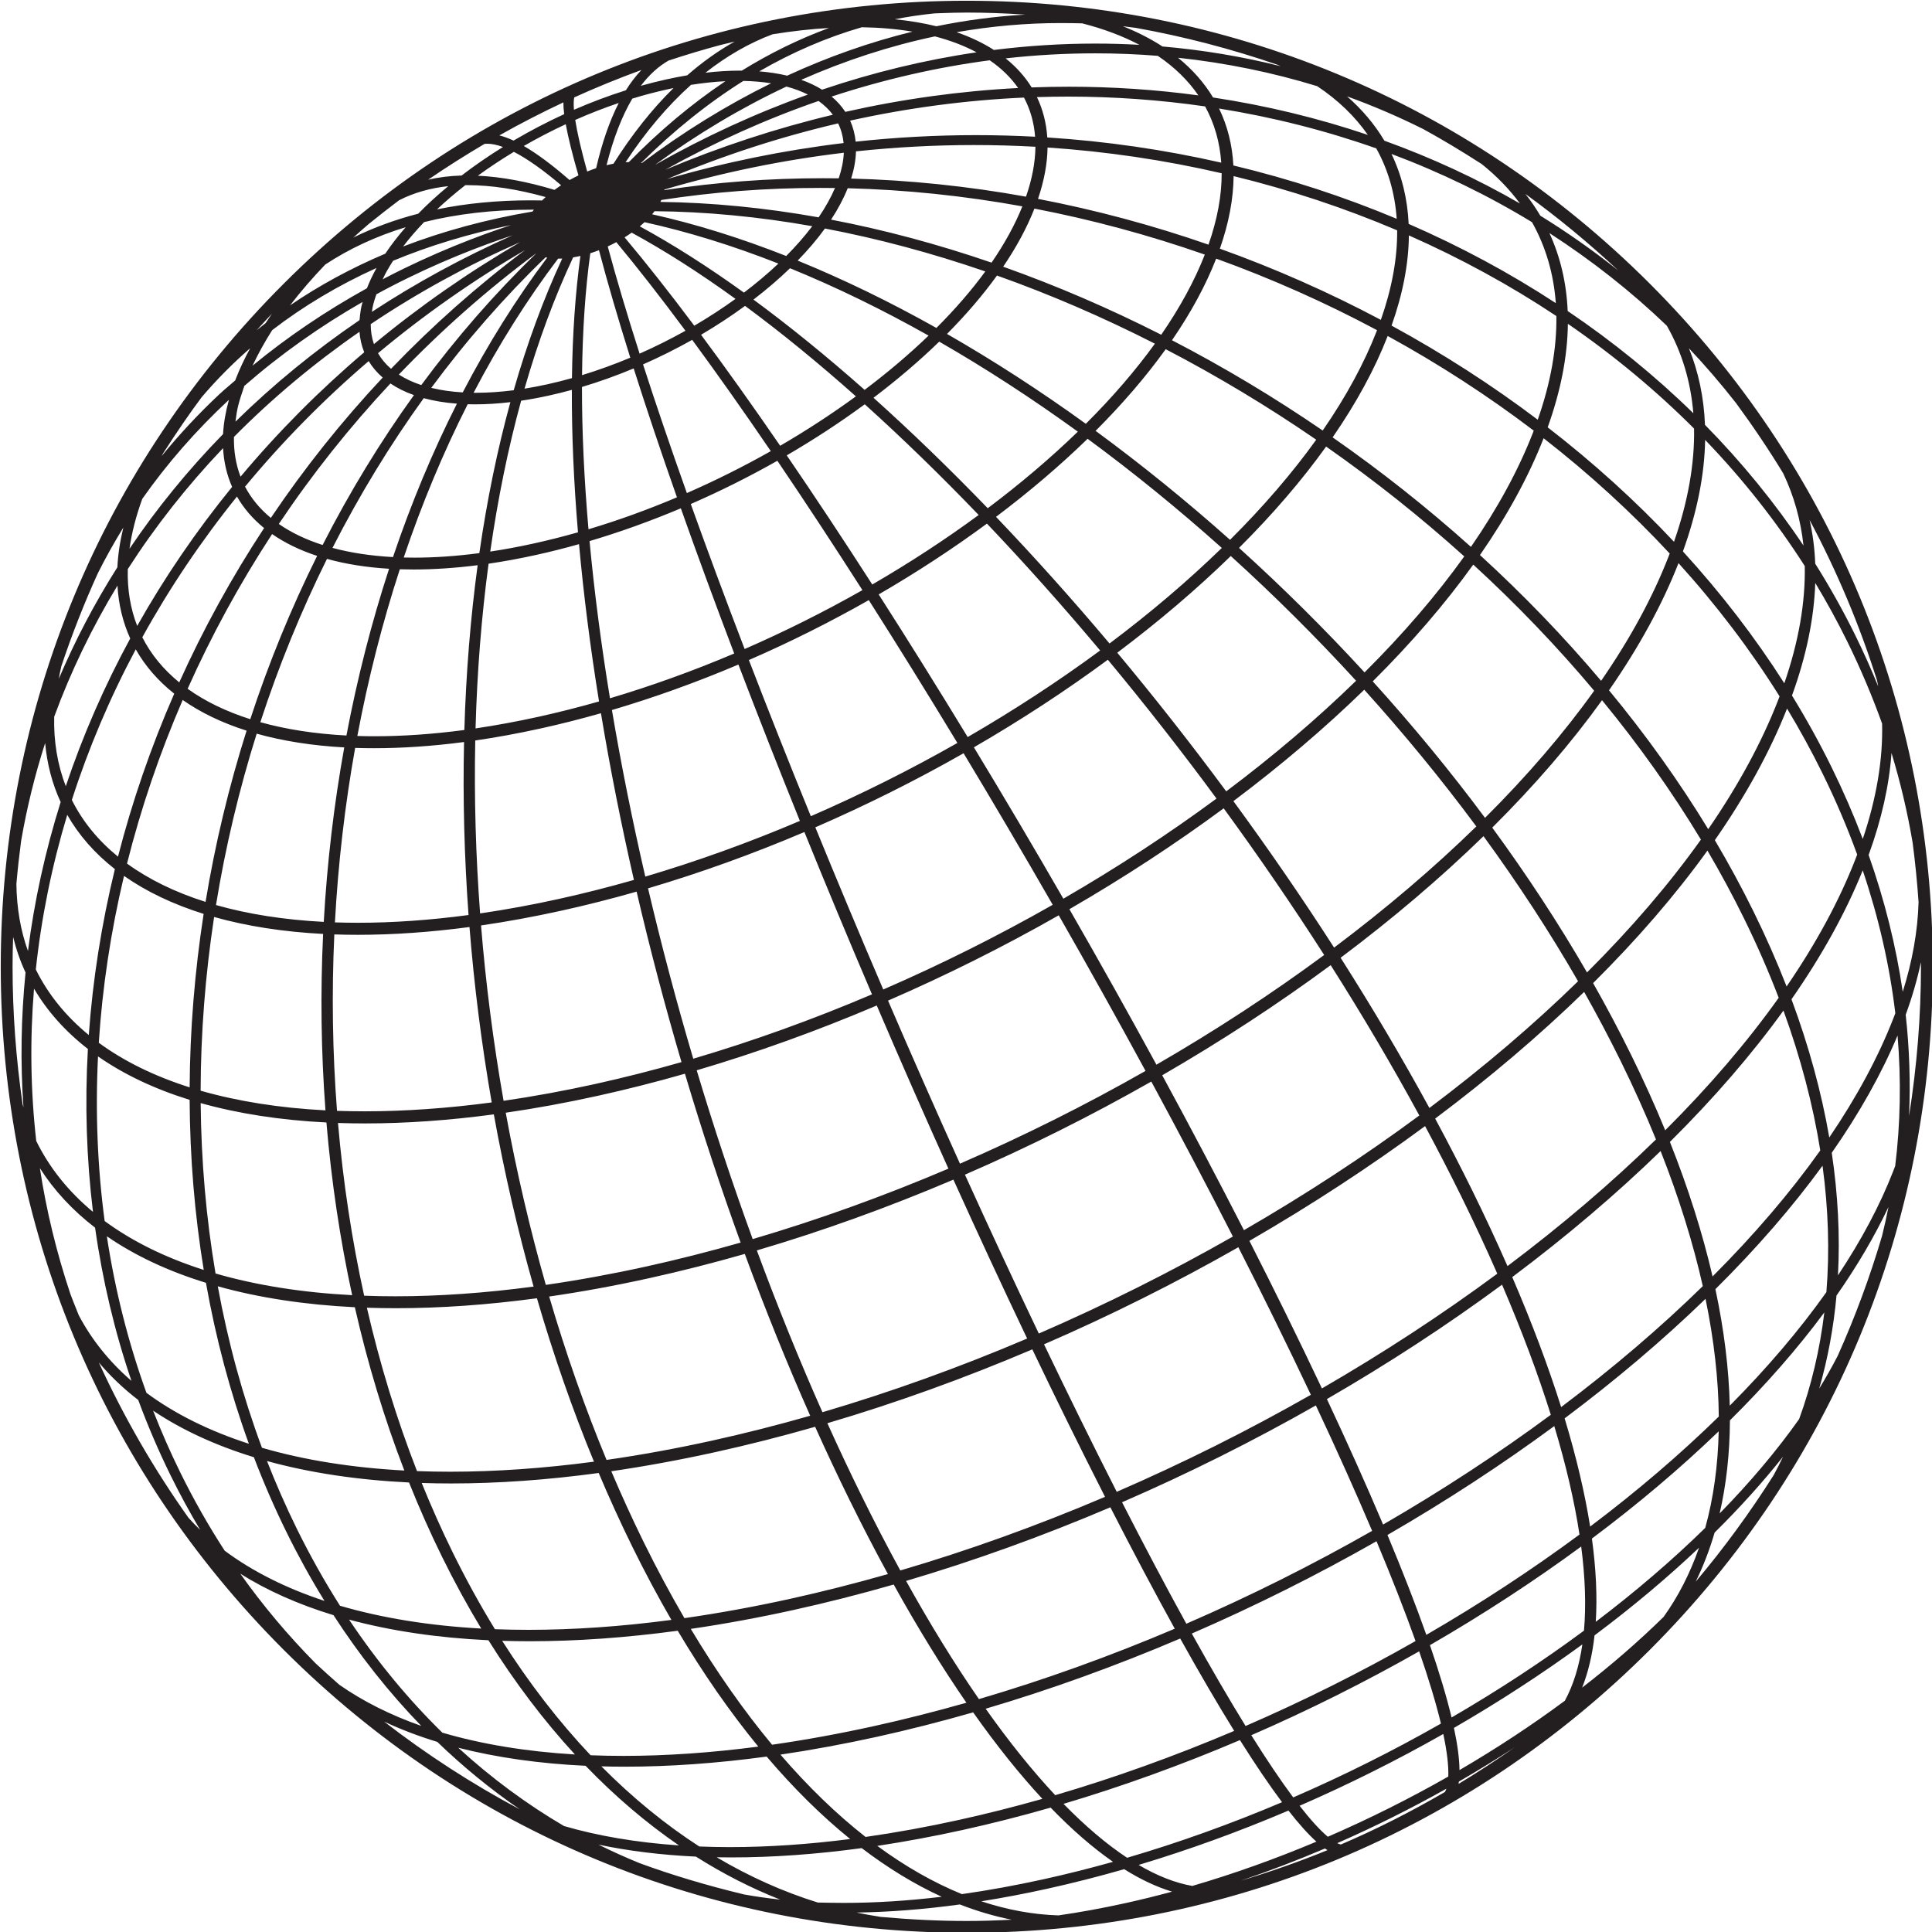<?xml version="1.0" encoding="UTF-8"?><svg xmlns="http://www.w3.org/2000/svg" xmlns:xlink="http://www.w3.org/1999/xlink" height="126.7" preserveAspectRatio="xMidYMid meet" version="1.0" viewBox="0.1 0.1 126.7 126.7" width="126.7" zoomAndPan="magnify"><g id="change1_1"><path d="M108.296,18.705C96.331,6.739,80.422,0.149,63.5,0.149 c-16.921,0-32.831,6.59-44.795,18.556C6.739,30.668,0.149,46.578,0.149,63.5 c0,16.922,6.59,32.831,18.556,44.796c11.964,11.966,27.873,18.555,44.795,18.555 s32.832-6.589,44.796-18.555c11.966-11.966,18.556-27.874,18.556-44.796 C126.851,46.578,120.261,30.669,108.296,18.705z M125.075,66.647 c0.425-1.164,0.759-2.317,1-3.451c0,0.103,0.001,0.204,0.001,0.305 c0,3.224-0.264,6.518-0.781,9.783C125.394,71.09,125.321,68.87,125.075,66.647z M99.437,114.685c-1.198,0.842-2.431,1.646-3.687,2.404 c0.009-0.05,0.017-0.102,0.024-0.154C97.024,116.212,98.247,115.461,99.437,114.685z M28.778,114.333c1.698,1.638,3.512,3.12,5.417,4.429 c-3.117-1.659-6.099-3.59-8.904-5.76C26.381,113.513,27.545,113.958,28.778,114.333z M104.497,100.999c3.026-2.265,5.819-4.628,8.315-7.034 c-0.05,2.271-0.346,4.397-0.883,6.332c-2.144,2.102-4.556,4.172-7.18,6.161 C104.854,104.827,104.77,102.995,104.497,100.999z M26.535,16.265 c0.407-0.533,0.868-1.068,1.377-1.6c2.172-0.541,4.556-0.814,7.089-0.814 c0.037,0,0.073,0,0.11,0c-0.03,0.041-0.06,0.081-0.089,0.122 C32.027,14.479,29.177,15.25,26.535,16.265z M15.541,27.752 c0.106-0.871,0.201-1.227,0.582-2.344c2.355-2.057,4.961-3.906,7.754-5.505 c-0.111,0.39-0.146,0.64-0.199,1.19C20.741,23.091,18.008,25.328,15.541,27.752z M13.454,60.033c-0.586,3.792-0.895,7.616-0.917,11.376 c-2.307-0.732-4.309-1.715-5.958-2.924c0.232-3.631,0.789-7.31,1.654-10.944 C9.698,58.569,11.45,59.405,13.454,60.033z M43.848,11.842 c3.646-1.536,7.415-2.764,11.216-3.651c0.194,0.395,0.314,0.827,0.359,1.29 C51.508,9.952,47.618,10.745,43.848,11.842z M93.84,72.76 c-1.772-3.249-3.729-6.561-5.823-9.85c3.417-2.562,6.567-5.243,9.371-7.974 c2.285,3.132,4.369,6.33,6.201,9.514C100.68,67.292,97.403,70.086,93.84,72.76z M26.32,37.433c0.292,0.009,0.589,0.014,0.891,0.014c1.333,0,2.749-0.095,4.213-0.281 c-0.47,3.466-0.763,7.099-0.872,10.807c-2.051,0.272-4.028,0.41-5.881,0.41 c-0.384,0-0.763-0.006-1.136-0.018C24.24,44.613,25.177,40.938,26.32,37.433z M87.366,63.395c2.097,3.304,4.051,6.618,5.813,9.858c-3.595,2.658-7.462,5.188-11.502,7.522 c-1.692-3.309-3.494-6.724-5.359-10.159C80.194,68.375,83.908,65.948,87.366,63.395z M70.784,28.408c-1.773,1.719-3.758,3.405-5.908,5.022 c-2.506-2.596-5.024-5.031-7.492-7.244c1.568-1.188,3.016-2.424,4.31-3.681 C64.721,24.245,67.776,26.228,70.784,28.408z M69.835,59.036 c-1.928-3.345-3.9-6.681-5.867-9.927c3.084-1.786,6.037-3.717,8.784-5.744 c2.44,2.934,4.836,5.994,7.127,9.104C76.739,54.787,73.363,56.995,69.835,59.036z M63.56,48.436c-1.965-3.23-3.927-6.374-5.836-9.354 c2.492-1.445,4.877-3.006,7.099-4.644c2.499,2.627,4.994,5.424,7.424,8.32 C69.526,44.764,66.606,46.672,63.56,48.436z M49.211,43.386 c2.684-1.168,5.327-2.489,7.864-3.931c1.91,2.999,3.862,6.148,5.81,9.368 c-3.106,1.767-6.337,3.381-9.612,4.804C51.856,50.148,50.49,46.706,49.211,43.386z M63.292,49.498c1.958,3.25,3.923,6.591,5.845,9.938c-3.591,2.044-7.327,3.911-11.113,5.555 c-1.531-3.569-3.029-7.144-4.455-10.635C56.886,52.916,60.155,51.282,63.292,49.498z M64.281,33.873c-2.186,1.607-4.53,3.139-6.977,4.558 c-1.919-2.982-3.804-5.828-5.609-8.468c1.795-1.046,3.514-2.171,5.116-3.35 C59.271,28.83,61.782,31.27,64.281,33.873z M48.933,42.662 c-1.272-3.317-2.459-6.513-3.532-9.508c1.935-0.844,3.842-1.797,5.678-2.837 c1.798,2.651,3.673,5.503,5.578,8.484C54.159,40.218,51.564,41.515,48.933,42.662z M52.556,53.935c-3.36,1.429-6.768,2.656-10.138,3.652 c-0.852-3.688-1.587-7.359-2.188-10.923c2.759-0.815,5.546-1.817,8.294-2.983 C49.793,47.004,51.148,50.451,52.556,53.935z M52.852,54.664 c1.427,3.519,2.917,7.097,4.433,10.645c-3.89,1.655-7.83,3.074-11.722,4.221 c-1.095-3.702-2.091-7.458-2.965-11.173C46.005,57.35,49.452,56.11,52.852,54.664z M69.532,60.126c1.939,3.39,3.853,6.82,5.692,10.204 c-3.934,2.241-8.025,4.285-12.17,6.083c-1.58-3.496-3.166-7.091-4.717-10.693 C62.15,64.066,65.914,62.185,69.532,60.126z M75.602,71.027 c1.863,3.44,3.662,6.856,5.351,10.165c-4.109,2.341-8.388,4.479-12.728,6.361 c-1.61-3.373-3.238-6.875-4.845-10.419C67.546,75.328,71.655,73.275,75.602,71.027z M75.939,69.921c-1.842-3.38-3.76-6.808-5.708-10.196 c3.553-2.056,6.954-4.279,10.118-6.615c2.311,3.166,4.526,6.399,6.59,9.618 C83.501,65.269,79.803,67.687,75.939,69.921z M72.863,42.3 c-2.44-2.896-4.942-5.688-7.444-8.305c2.188-1.65,4.207-3.37,6.006-5.12 c2.988,2.198,5.946,4.604,8.802,7.159C78.022,38.178,75.547,40.285,72.863,42.3z M40.102,45.892c-0.583-3.557-1.033-7.021-1.339-10.307 c1.983-0.588,3.995-1.311,5.986-2.15c1.065,3.011,2.241,6.211,3.5,9.521 C45.548,44.102,42.811,45.088,40.102,45.892z M38.072,35.785 c0.298,3.293,0.738,6.761,1.312,10.316c-1.322,0.377-2.658,0.715-3.977,1.007 c-1.404,0.309-2.789,0.564-4.121,0.761c0.103-3.71,0.39-7.341,0.854-10.802 c1.016-0.148,2.065-0.342,3.12-0.575C36.183,36.289,37.128,36.051,38.072,35.785z M31.267,48.661c1.387-0.201,2.826-0.466,4.282-0.787c1.305-0.287,2.636-0.624,3.961-1.001 c0.591,3.564,1.317,7.238,2.162,10.932c-1.654,0.473-3.308,0.891-4.918,1.246 c-1.753,0.387-3.49,0.706-5.169,0.95C31.297,56.187,31.191,52.375,31.267,48.661z M36.911,59.823c1.623-0.357,3.282-0.778,4.938-1.25c0.865,3.718,1.854,7.476,2.943,11.18 c-1.896,0.542-3.799,1.024-5.663,1.436c-2.041,0.45-4.06,0.819-6.004,1.101 c-0.669-3.796-1.167-7.661-1.479-11.5C33.353,60.542,35.123,60.217,36.911,59.823z M57.597,66.04c1.546,3.608,3.126,7.204,4.7,10.699 c-4.256,1.812-8.572,3.366-12.836,4.62c-1.311-3.595-2.545-7.315-3.671-11.068 C49.714,69.134,53.683,67.706,57.597,66.04z M80.515,51.997 c-2.297-3.107-4.698-6.164-7.145-9.092c2.714-2.04,5.216-4.171,7.444-6.341 c2.851,2.584,5.613,5.334,8.218,8.179C86.488,47.223,83.625,49.662,80.515,51.997z M71.309,27.892c-3.005-2.17-6.065-4.15-9.105-5.892c1.257-1.267,2.358-2.553,3.278-3.83 c3.471,1.232,6.952,2.734,10.356,4.468C74.576,24.386,73.054,26.152,71.309,27.892z M54.601,14.504c0.457-0.696,0.823-1.387,1.091-2.059c3.791,0.096,7.641,0.495,11.455,1.188 c-0.482,1.2-1.161,2.439-2.021,3.69C61.61,16.115,58.074,15.167,54.601,14.504z M64.716,17.901c-0.901,1.233-1.978,2.478-3.207,3.705 c-3.063-1.719-6.12-3.202-9.097-4.416c0.679-0.697,1.279-1.403,1.787-2.104 C57.662,15.743,61.198,16.69,64.716,17.901z M60.996,22.109 c-1.261,1.214-2.669,2.409-4.195,3.558c-2.484-2.199-4.934-4.188-7.289-5.92 c0.866-0.664,1.67-1.354,2.397-2.056C54.882,18.902,57.937,20.387,60.996,22.109z M51.263,29.333c-1.803-2.624-3.547-5.07-5.188-7.279 c1.011-0.595,1.979-1.23,2.886-1.894c2.347,1.732,4.79,3.726,7.269,5.932 C54.67,27.233,53.002,28.321,51.263,29.333z M45.144,32.435 c-1.069-3.002-2.034-5.837-2.874-8.437c1.095-0.482,2.177-1.023,3.224-1.611 c1.626,2.21,3.359,4.662,5.155,7.298C48.866,30.692,47.017,31.616,45.144,32.435z M38.693,34.809c-0.287-3.29-0.431-6.427-0.428-9.332 c1.127-0.338,2.266-0.745,3.391-1.216c0.827,2.604,1.78,5.445,2.838,8.453 C42.567,33.53,40.618,34.234,38.693,34.809z M37.602,25.667 c-0.011,2.913,0.124,6.052,0.402,9.342c-0.959,0.272-1.923,0.517-2.869,0.725 c-0.969,0.215-1.938,0.396-2.885,0.538c0.497-3.473,1.177-6.797,2.026-9.893 c0.589-0.088,1.199-0.201,1.814-0.337C36.594,25.932,37.098,25.806,37.602,25.667z M31.535,36.374c-1.489,0.196-2.924,0.296-4.271,0.296c-0.232,0-0.461-0.003-0.688-0.009 c1.189-3.526,2.6-6.905,4.195-10.051c0.157,0.005,0.316,0.007,0.478,0.007 c0.734,0,1.513-0.048,2.321-0.144C32.719,29.575,32.035,32.902,31.535,36.374z M25.872,36.633 c-1.444-0.079-2.775-0.28-3.967-0.602c1.76-3.454,3.771-6.755,5.983-9.819 c0.663,0.18,1.393,0.301,2.178,0.36C28.471,29.728,27.061,33.109,25.872,36.633z M18.385,34.461c2.183-3.259,4.644-6.355,7.319-9.213 c0.448,0.303,0.964,0.558,1.542,0.764c-2.214,3.071-4.227,6.375-5.989,9.828 C20.156,35.487,19.192,35.024,18.385,34.461z M21.543,36.751 c1.227,0.342,2.594,0.56,4.073,0.648c-1.146,3.507-2.086,7.183-2.797,10.935 c-2.064-0.108-3.961-0.402-5.646-0.873C18.374,43.778,19.843,40.177,21.543,36.751z M24.641,49.167c1.861,0,3.841-0.136,5.891-0.405c-0.083,3.717,0.017,7.529,0.295,11.345 c-2.523,0.337-4.96,0.508-7.247,0.508c-0.514,0-1.019-0.009-1.516-0.025 c0.209-3.846,0.655-7.691,1.327-11.442C23.801,49.161,24.218,49.167,24.641,49.167z M62.624,77.46c1.616,3.575,3.242,7.079,4.836,10.421 c-4.455,1.897-8.969,3.521-13.424,4.831c-1.504-3.383-2.95-6.949-4.302-10.61 C54.012,80.842,58.345,79.282,62.624,77.46z M81.311,81.893 c0.799,1.571,1.58,3.132,2.341,4.677c0.851,1.729,1.656,3.396,2.414,5 c-4.114,2.344-8.395,4.483-12.731,6.363c-0.804-1.581-1.631-3.235-2.482-4.964 c-0.761-1.545-1.523-3.115-2.287-4.708C72.906,86.379,77.191,84.239,81.311,81.893z M93.556,73.949c0.832,1.549,1.629,3.098,2.374,4.609c0.845,1.716,1.639,3.421,2.362,5.07 c-3.595,2.658-7.461,5.188-11.501,7.525c-0.753-1.594-1.552-3.25-2.396-4.967 c-0.766-1.556-1.553-3.127-2.359-4.71C86.079,79.139,89.953,76.608,93.556,73.949z M87.59,62.244c-2.067-3.216-4.287-6.444-6.604-9.606 c3.133-2.353,6.017-4.808,8.581-7.306c2.613,2.893,5.084,5.906,7.35,8.965 C94.132,57.015,90.996,59.687,87.59,62.244z M80.766,35.502 c-2.858-2.548-5.822-4.949-8.817-7.146c1.77-1.771,3.314-3.569,4.597-5.355 c3.378,1.757,6.697,3.752,9.872,5.935C84.847,31.123,82.948,33.33,80.766,35.502z M65.888,17.59c0.874-1.287,1.562-2.566,2.05-3.81 c3.761,0.724,7.517,1.737,11.173,3.016c-0.668,1.708-1.629,3.475-2.858,5.255 C72.853,20.325,69.369,18.826,65.888,17.59z M20.897,36.556 c-1.706,3.43-3.179,7.029-4.384,10.708c-1.584-0.504-2.964-1.173-4.108-1.993 c1.564-3.505,3.426-6.916,5.54-10.146C18.782,35.707,19.773,36.187,20.897,36.556z M22.676,49.115c-0.676,3.75-1.128,7.596-1.344,11.442c-2.586-0.134-4.96-0.506-7.067-1.104 c0.614-3.784,1.512-7.562,2.668-11.238C18.656,48.698,20.585,49,22.676,49.115z M39.304,71.963c1.881-0.415,3.802-0.901,5.714-1.449 c1.119,3.754,2.347,7.476,3.653,11.074c-2.069,0.592-4.146,1.118-6.178,1.566 c-2.241,0.494-4.459,0.9-6.598,1.208c-1.042-3.654-1.926-7.45-2.629-11.291 C35.222,72.789,37.252,72.416,39.304,71.963z M54.359,93.434 c4.471-1.318,8.989-2.946,13.44-4.843c0.766,1.602,1.533,3.183,2.299,4.736 c0.846,1.718,1.669,3.363,2.469,4.935c-4.451,1.896-8.964,3.519-13.425,4.829 c-0.855-1.564-1.72-3.233-2.573-4.965C55.822,96.608,55.079,95.031,54.359,93.434z M94.218,73.457c3.566-2.673,6.85-5.465,9.77-8.307 c0.845,1.497,1.649,3.019,2.392,4.526c0.851,1.729,1.631,3.46,2.318,5.148 c-2.905,2.84-6.179,5.632-9.737,8.306c-0.708-1.614-1.487-3.284-2.316-4.97 C95.883,76.615,95.067,75.034,94.218,73.457z M104.176,63.872 c-1.842-3.188-3.931-6.379-6.215-9.497c2.781-2.764,5.201-5.571,7.199-8.355 c2.424,2.948,4.604,6.021,6.486,9.141C109.581,58.059,107.07,60.988,104.176,63.872z M97.488,53.734c-2.27-3.054-4.745-6.062-7.364-8.95 c2.546-2.532,4.761-5.106,6.592-7.658c2.854,2.618,5.519,5.398,7.929,8.272 C102.663,48.173,100.258,50.975,97.488,53.734z M89.587,44.196 c-2.606-2.838-5.373-5.582-8.232-8.165c2.206-2.199,4.125-4.433,5.712-6.645 c3.169,2.218,6.214,4.639,9.058,7.203C94.315,39.12,92.117,41.677,89.587,44.196z M67.385,12.997c-3.816-0.689-7.67-1.088-11.466-1.187 c0.194-0.62,0.3-1.218,0.316-1.784c2.558-0.274,5.158-0.414,7.735-0.414 c1.339,0,2.694,0.038,4.033,0.112C67.993,10.748,67.785,11.846,67.385,12.997z M43.664,12.568 c0.001-0.013,0.003-0.025,0.004-0.038c3.832-1.129,7.789-1.939,11.77-2.413 c-0.024,0.528-0.137,1.091-0.335,1.678c-0.345-0.005-0.69-0.007-1.035-0.007 C50.552,11.788,47.054,12.049,43.664,12.568z M54.859,12.43 c-0.27,0.627-0.63,1.272-1.074,1.923c-3.527-0.63-7.013-0.97-10.374-1.012 c0.021-0.042,0.041-0.084,0.06-0.126c3.392-0.525,6.898-0.792,10.426-0.792 C54.218,12.423,54.538,12.425,54.859,12.43z M53.368,14.933 c-0.492,0.651-1.065,1.307-1.71,1.955c-3.002-1.184-5.957-2.104-8.793-2.736 c0.057-0.066,0.111-0.134,0.162-0.202C46.377,13.979,49.853,14.309,53.368,14.933z M51.147,17.385c-0.689,0.651-1.447,1.29-2.26,1.905 c-2.365-1.704-4.659-3.164-6.829-4.345c0.107-0.09,0.211-0.182,0.311-0.274 C45.192,15.291,48.142,16.203,51.147,17.385z M48.334,19.701 c-0.856,0.618-1.763,1.208-2.703,1.758c-1.633-2.18-3.168-4.126-4.57-5.793 c0.159-0.1,0.314-0.202,0.463-0.309C43.68,16.529,45.968,17.988,48.334,19.701z M42.044,23.292c-0.826-2.586-1.527-4.948-2.089-7.03 c0.191-0.088,0.379-0.182,0.563-0.281c1.385,1.667,2.909,3.618,4.534,5.809 C44.08,22.334,43.071,22.838,42.044,23.292z M38.27,24.703 c0.03-2.901,0.211-5.588,0.541-7.995c0.189-0.06,0.379-0.127,0.569-0.2 c0.552,2.094,1.242,4.462,2.054,7.049C40.381,23.998,39.32,24.381,38.27,24.703z M38.163,16.884c-0.331,2.421-0.518,5.112-0.555,8.013 c-0.542,0.152-1.083,0.289-1.625,0.408c-0.5,0.11-0.998,0.205-1.485,0.283 c0.891-3.104,1.962-5.997,3.187-8.608c0.129-0.021,0.262-0.047,0.396-0.077 C38.108,16.897,38.135,16.891,38.163,16.884z M33.789,25.692 c-0.86,0.11-1.687,0.167-2.46,0.167c-0.058,0-0.115-0.001-0.171-0.001 c1.656-3.17,3.519-6.126,5.542-8.796c0,0,0.188-0.001,0.271-0.006 C35.749,19.684,34.68,22.586,33.789,25.692z M30.446,25.833 c-0.742-0.043-1.434-0.142-2.064-0.296c2.29-3.097,4.811-5.975,7.498-8.563 c0.034,0.008,0.068,0.015,0.104,0.021C33.96,19.687,32.099,22.657,30.446,25.833z M27.727,25.352c-0.553-0.183-1.046-0.413-1.471-0.688 c2.771-2.895,5.79-5.561,8.981-7.932c0.002,0.002,0.005,0.004,0.008,0.005 C32.55,19.346,30.023,22.242,27.727,25.352z M16.271,48.017 c-1.163,3.672-2.067,7.447-2.691,11.229C11.587,58.614,9.857,57.77,8.43,56.733 c0.912-3.629,2.139-7.235,3.651-10.729C13.262,46.832,14.668,47.507,16.271,48.017z M22.025,61.379c0.508,0.017,1.025,0.026,1.55,0.026c2.304,0,4.762-0.172,7.313-0.511 c0.306,3.84,0.796,7.706,1.458,11.503c-2.902,0.387-5.701,0.583-8.324,0.583 c-0.617,0-1.225-0.011-1.821-0.031C21.906,69.133,21.846,65.245,22.025,61.379z M24.05,73.774c2.66,0,5.497-0.199,8.435-0.594c0.694,3.839,1.571,7.635,2.608,11.293 c-3.159,0.423-6.206,0.637-9.062,0.637c-0.695,0-1.378-0.013-2.05-0.038 c-0.807-3.662-1.383-7.47-1.716-11.328C22.85,73.764,23.445,73.774,24.05,73.774z M42.681,83.921c2.051-0.452,4.156-0.986,6.262-1.589 c1.347,3.662,2.789,7.229,4.29,10.612c-2.15,0.615-4.313,1.164-6.435,1.632 c-2.352,0.519-4.679,0.943-6.921,1.265c-1.407-3.392-2.671-6.994-3.762-10.715 C38.249,84.818,40.455,84.413,42.681,83.921z M47.001,95.332 c2.162-0.477,4.366-1.036,6.555-1.664c0.737,1.64,1.494,3.249,2.252,4.789 c0.827,1.681,1.675,3.317,2.522,4.87c-2.136,0.609-4.287,1.154-6.4,1.621 c-2.354,0.52-4.689,0.945-6.946,1.269c-0.919-1.576-1.815-3.249-2.666-4.977 c-0.742-1.508-1.458-3.073-2.129-4.656C42.401,96.262,44.691,95.841,47.001,95.332z M72.917,98.948c1.473,2.878,2.892,5.554,4.223,7.962c-4.262,1.812-8.58,3.365-12.843,4.616 c-1.593-2.303-3.198-4.907-4.776-7.749C63.966,102.465,68.47,100.842,72.917,98.948z M86.393,92.267c1.375,2.927,2.615,5.691,3.691,8.227 c-3.941,2.245-8.037,4.292-12.184,6.089c-1.33-2.413-2.747-5.09-4.216-7.965 C78.011,96.741,82.284,94.606,86.393,92.267z M98.604,84.348 c1.284,2.989,2.359,5.857,3.198,8.533c-3.437,2.543-7.135,4.964-10.999,7.199 c-1.075-2.54-2.313-5.305-3.685-8.229C91.15,89.521,95.011,86.999,98.604,84.348z M104.576,64.571c2.896-2.875,5.416-5.796,7.498-8.69c0.859,1.464,1.66,2.949,2.384,4.421 c0.857,1.741,1.626,3.5,2.288,5.232c-2.059,2.895-4.561,5.816-7.442,8.69 c-0.671-1.634-1.424-3.299-2.241-4.957C106.297,67.71,105.46,66.131,104.576,64.571z M90.379,21.824c-0.823,2.114-2.012,4.303-3.537,6.509 c-3.18-2.178-6.501-4.168-9.883-5.92c1.244-1.811,2.218-3.61,2.897-5.352 c3.623,1.308,7.17,2.885,10.549,4.692L90.379,21.824z M64.099,8.962 c-2.625,0-5.276,0.145-7.885,0.428c-0.048-0.488-0.169-0.95-0.362-1.379 c3.77-0.834,7.603-1.342,11.401-1.512c0.414,0.776,0.658,1.638,0.729,2.566 C66.693,8.998,65.388,8.962,64.099,8.962z M25.745,24.285 c-0.354-0.303-0.64-0.646-0.854-1.023c2.991-2.5,6.231-4.772,9.642-6.763 C31.412,18.838,28.459,21.455,25.745,24.285z M24.278,23.78 c0.24,0.398,0.548,0.76,0.919,1.081c-2.677,2.854-5.144,5.947-7.336,9.204 c-0.721-0.595-1.289-1.283-1.69-2.05C18.607,29.069,21.332,26.301,24.278,23.78z M21.444,72.916c-3-0.155-5.75-0.589-8.187-1.289 c0.009-3.765,0.306-7.593,0.884-11.391c2.137,0.602,4.539,0.975,7.149,1.111 C21.105,65.21,21.157,69.099,21.444,72.916z M26.079,85.892c2.907,0,6.012-0.22,9.233-0.653 c1.081,3.715,2.338,7.317,3.74,10.717c-3.286,0.438-6.456,0.659-9.428,0.659 c-0.739,0-1.465-0.013-2.177-0.04c-1.325-3.394-2.43-6.995-3.287-10.715 C24.789,85.881,25.429,85.892,26.079,85.892z M52.143,105.681 c2.154-0.475,4.362-1.035,6.565-1.668c1.572,2.834,3.174,5.438,4.769,7.751 c-2.043,0.581-4.083,1.098-6.07,1.535c-2.269,0.5-4.513,0.91-6.675,1.219 c-1.859-2.236-3.65-4.789-5.331-7.596C47.596,106.602,49.862,106.185,52.143,105.681z M77.498,107.554c1.264,2.269,2.453,4.304,3.54,6.057 c-3.896,1.655-7.841,3.073-11.737,4.216c-1.498-1.6-3.031-3.505-4.562-5.669 C68.974,110.907,73.263,109.359,77.498,107.554z M90.371,101.174 c1.004,2.394,1.864,4.593,2.56,6.545c-3.605,2.054-7.353,3.927-11.146,5.571 c-1.084-1.759-2.269-3.795-3.528-6.062C82.38,105.439,86.453,103.404,90.371,101.174z M109.002,75.585c1.2,3.044,2.129,6.021,2.767,8.858 c-2.773,2.714-5.896,5.38-9.29,7.933c-0.844-2.679-1.922-5.544-3.206-8.525 C102.822,81.192,106.092,78.414,109.002,75.585z M109.514,36.621 c-1.028,2.641-2.512,5.374-4.414,8.127c-2.421-2.87-5.091-5.643-7.944-8.248 c1.799-2.593,3.202-5.17,4.173-7.661c2.991,2.33,5.771,4.871,8.27,7.561 L109.514,36.621z M100.623,28.495c-0.945,2.427-2.31,4.938-4.059,7.47 c-2.852-2.559-5.9-4.974-9.071-7.183c1.555-2.251,2.77-4.486,3.611-6.648v-0.001 c3.366,1.844,6.586,3.932,9.578,6.208L100.623,28.495z M79.353,16.144 c-3.659-1.272-7.417-2.281-11.181-3.001c0.401-1.18,0.611-2.31,0.626-3.369 c3.849,0.257,7.688,0.824,11.419,1.689C80.222,12.921,79.931,14.494,79.353,16.144z M68.781,9.114c-0.062-0.949-0.29-1.836-0.679-2.646c0.683-0.021,1.363-0.033,2.042-0.033 c3.021,0,6.044,0.217,8.988,0.644c0.609,1.11,0.964,2.349,1.058,3.688 C76.458,9.916,72.622,9.36,68.781,9.114z M24.622,22.667 c-0.141-0.406-0.211-0.846-0.21-1.311c3.048-2.045,6.343-3.853,9.806-5.38 C30.829,17.947,27.605,20.194,24.622,22.667z M17.419,34.73 c-2.12,3.224-3.99,6.626-5.564,10.121c-1.044-0.852-1.858-1.845-2.423-2.958 c1.775-3.215,3.862-6.317,6.208-9.229C16.082,33.436,16.678,34.128,17.419,34.73z M21.507,73.712c0.324,3.853,0.891,7.658,1.688,11.325c-3.281-0.172-6.293-0.649-8.96-1.422 c-0.614-3.621-0.942-7.378-0.975-11.175C15.724,73.133,18.495,73.56,21.507,73.712z M23.37,85.828c0.845,3.713,1.936,7.312,3.246,10.709 c-3.421-0.183-6.56-0.684-9.337-1.492c-1.252-3.363-2.227-6.923-2.897-10.59 C17.066,85.205,20.086,85.666,23.37,85.828z M102.029,93.622 c0.767,2.544,1.322,4.934,1.654,7.112c-3.137,2.321-6.513,4.533-10.044,6.579 c-0.691-1.953-1.547-4.153-2.549-6.55C94.932,98.542,98.609,96.141,102.029,93.622z M117.059,66.373c1.125,3.094,1.937,6.176,2.414,9.171c-1.953,2.749-4.327,5.527-7.063,8.266 c-0.655-2.832-1.595-5.797-2.798-8.823C112.484,72.138,114.986,69.244,117.059,66.373z M121.775,56.452c-1.055,2.71-2.572,5.514-4.511,8.341 c-0.634-1.629-1.361-3.275-2.163-4.905c-0.773-1.57-1.628-3.147-2.542-4.691 c2.033-2.919,3.625-5.821,4.735-8.63c0.838,1.39,1.619,2.816,2.324,4.249 c0.864,1.754,1.629,3.546,2.275,5.327L121.775,56.452z M116.699,46.042 c-1.067,2.74-2.604,5.575-4.574,8.434c-1.893-3.11-4.08-6.171-6.506-9.106 c1.961-2.821,3.494-5.626,4.557-8.34c2.499,2.761,4.727,5.698,6.628,8.738 L116.699,46.042z M90.656,21.077c-3.387-1.8-6.936-3.369-10.557-4.669 c0.585-1.668,0.887-3.266,0.901-4.759c3.693,0.9,7.298,2.096,10.725,3.557 C91.743,17.033,91.384,19.004,90.656,21.077z M43.731,11.231 c3.261-1.815,6.637-3.33,10.049-4.51c0.374,0.266,0.688,0.568,0.939,0.905 C50.998,8.513,47.307,9.724,43.731,11.231z M43.058,10.91 c2.776-2.028,5.671-3.753,8.616-5.134c0.517,0.139,0.988,0.314,1.408,0.527 C49.672,7.52,46.304,9.068,43.058,10.91z M42.183,10.799 c-0.015-0.003-0.029-0.005-0.044-0.008c2.127-2.112,4.382-3.922,6.711-5.385 c0.643,0.013,1.251,0.065,1.82,0.156C47.762,6.991,44.911,8.75,42.183,10.799z M41.34,10.73c-0.071,0.001-0.143,0.003-0.215,0.008c1.315-1.997,2.756-3.701,4.29-5.073 c0.777-0.123,1.533-0.203,2.256-0.239C45.473,6.898,43.348,8.678,41.34,10.73z M33.722,15.529c-3.249,1.441-6.348,3.128-9.235,5.024 c0.055-0.404,0.114-0.618,0.296-1.153c0.316-0.173,0.63-0.342,0.937-0.5 C28.762,17.322,31.595,16.234,33.722,15.529z M23.674,21.86 c0.037,0.473,0.142,0.922,0.312,1.341c-2.942,2.499-5.668,5.241-8.111,8.16 c-0.306-0.799-0.451-1.674-0.433-2.608C17.924,26.243,20.691,23.926,23.674,21.86z M11.526,45.591c-1.52,3.479-2.759,7.07-3.688,10.687 c-1.311-1.068-2.328-2.316-3.026-3.716c1.081-3.367,2.489-6.687,4.19-9.878 C9.619,43.776,10.465,44.75,11.526,45.591z M6.528,69.379 c1.686,1.177,3.703,2.134,6.008,2.849c0.02,3.789,0.331,7.538,0.925,11.153 c-2.52-0.805-4.703-1.883-6.498-3.206C6.494,76.659,6.347,73.03,6.528,69.379z M29.701,97.385c3.044,0,6.294-0.23,9.661-0.687c0.695,1.646,1.437,3.272,2.206,4.836 c0.817,1.66,1.678,3.272,2.562,4.799c-3.262,0.433-6.409,0.651-9.361,0.651 c-0.751,0-1.488-0.014-2.212-0.041c-0.972-1.585-1.897-3.268-2.753-5.005 c-0.727-1.478-1.416-3.018-2.049-4.585C28.394,97.375,29.042,97.385,29.701,97.385z M34.86,107.732h0c3.05,0,6.308-0.232,9.685-0.689 c1.663,2.797,3.438,5.351,5.284,7.599c-3.083,0.404-6.056,0.609-8.844,0.609 c-0.731,0-1.449-0.015-2.154-0.042c-2.084-2.205-4.033-4.728-5.799-7.505 C33.632,107.722,34.242,107.732,34.86,107.732z M51.282,115.168 c2.063-0.305,4.192-0.698,6.34-1.171c2.075-0.459,4.192-0.997,6.296-1.601 c1.519,2.153,3.044,4.059,4.541,5.672c-1.826,0.52-3.659,0.982-5.457,1.378 c-2.08,0.46-4.145,0.836-6.139,1.12C54.957,119.072,53.082,117.258,51.282,115.168z M69.845,118.396c3.844-1.142,7.733-2.547,11.57-4.181 c1.01,1.604,1.937,2.972,2.761,4.073c-3.369,1.429-6.785,2.654-10.161,3.644 C72.673,121.045,71.273,119.858,69.845,118.396z M84.909,117.974 c-0.814-1.092-1.737-2.462-2.75-4.079c3.75-1.629,7.45-3.479,11.009-5.501 c0.626,1.806,1.105,3.397,1.428,4.738C91.469,114.915,88.212,116.542,84.909,117.974z M104.381,100.212c-0.345-2.185-0.907-4.568-1.673-7.096 c3.366-2.521,6.471-5.155,9.24-7.839c0.557,2.702,0.85,5.296,0.87,7.719 C110.299,95.463,107.463,97.889,104.381,100.212z M124.269,66.876 c-0.99,2.542-2.403,5.169-4.205,7.818c-0.513-2.97-1.346-6.013-2.479-9.062 c1.994-2.858,3.564-5.7,4.672-8.454c1.049,3.107,1.768,6.255,2.137,9.371 L124.269,66.876z M109.88,35.63c-2.507-2.671-5.291-5.193-8.283-7.506 c0.855-2.383,1.3-4.662,1.324-6.788c2.999,2.062,5.78,4.371,8.275,6.87 C111.238,30.514,110.795,33.009,109.88,35.63z M100.945,27.625 c-2.997-2.264-6.219-4.338-9.587-6.172c0.738-2.076,1.12-4.062,1.136-5.914 c3.405,1.503,6.656,3.28,9.672,5.287C102.198,22.94,101.787,25.225,100.945,27.625z M80.985,10.951c-0.071-1.343-0.386-2.595-0.939-3.734 c3.54,0.568,7.004,1.447,10.31,2.616c0.773,1.388,1.223,2.938,1.339,4.616 C88.263,13.008,84.664,11.833,80.985,10.951z M70.202,5.787 c-0.813,0-1.628,0.015-2.446,0.046c-0.438-0.709-1.01-1.347-1.707-1.905 c1.965-0.22,3.94-0.33,5.883-0.33c1.368,0,2.746,0.055,4.097,0.164 c1.094,0.74,1.986,1.61,2.659,2.593C75.905,5.977,73.053,5.787,70.202,5.787z M66.869,5.872c-3.778,0.194-7.587,0.72-11.333,1.564 c-0.241-0.368-0.542-0.704-0.899-1.003c3.42-1.124,6.906-1.924,10.369-2.379 C65.768,4.576,66.392,5.185,66.869,5.872z M44.27,5.873 c-1.408,1.384-2.729,3.049-3.938,4.963c-0.087,0.016-0.177,0.033-0.267,0.054 c-0.063,0.014-0.125,0.028-0.188,0.044c0.441-1.749,1.008-3.216,1.689-4.367 c0.766-0.235,1.541-0.439,2.307-0.608C44.006,5.928,44.138,5.9,44.27,5.873z M39.194,11.13c-0.195,0.065-0.392,0.138-0.587,0.218 c-0.388-1.395-0.651-2.53-0.784-3.383c0.945-0.417,1.901-0.79,2.854-1.112 C40.077,8.028,39.58,9.462,39.194,11.13z M31.438,11.623 c0.749-0.545,1.54-1.069,2.361-1.565c0.88,0.454,1.92,1.188,3.098,2.189 c-0.149,0.099-0.294,0.2-0.434,0.304C34.657,12.006,32.97,11.695,31.438,11.623z M33.619,14.858c-2.17,0.714-5.078,1.823-8.205,3.445 c-0.074,0.038-0.147,0.078-0.22,0.118c0.21-0.454,0.333-0.662,0.683-1.219 C28.283,16.205,30.881,15.418,33.619,14.858z M9.097,41.146 C8.652,40.009,8.445,38.759,8.48,37.422c1.796-2.798,3.896-5.464,6.248-7.933 c0.049,0.906,0.248,1.759,0.594,2.542C12.978,34.906,10.886,37.969,9.097,41.146z M7.634,57.097c-0.878,3.608-1.454,7.265-1.711,10.88 c-1.508-1.235-2.675-2.678-3.474-4.297c0.359-3.39,1.052-6.799,2.06-10.144 C5.271,54.875,6.32,56.07,7.634,57.097z M13.606,84.226 c0.649,3.651,1.595,7.198,2.815,10.555c-2.602-0.84-4.859-1.962-6.717-3.339 c-1.187-3.279-2.059-6.729-2.597-10.268C8.935,82.435,11.117,83.46,13.606,84.226z M26.924,97.321c0.667,1.669,1.396,3.309,2.167,4.876 c0.804,1.633,1.667,3.212,2.568,4.704c-3.392-0.188-6.504-0.69-9.261-1.496 c-1.014-1.594-1.967-3.292-2.833-5.051c-0.707-1.437-1.363-2.928-1.955-4.44 C20.398,96.683,23.527,97.156,26.924,97.321z M41.088,115.959 c2.924,0,6.048-0.223,9.289-0.663c1.765,2.076,3.604,3.892,5.477,5.407 c-2.748,0.352-5.399,0.53-7.891,0.53c-0.681,0-1.348-0.014-2.003-0.04 c-2.245-1.451-4.402-3.217-6.422-5.256C40.048,115.953,40.565,115.959,41.088,115.959z M63.219,120.112c1.902-0.42,3.846-0.913,5.781-1.469 c1.393,1.442,2.767,2.635,4.091,3.555c-1.513,0.425-3.036,0.808-4.537,1.139 c-1.823,0.402-3.63,0.731-5.373,0.979c-1.858-0.756-3.721-1.818-5.549-3.163 C59.449,120.878,61.325,120.529,63.219,120.112z M84.596,118.837 c0.686,0.877,1.3,1.56,1.833,2.038c-2.699,1.137-5.434,2.113-8.138,2.904 c-1.108-0.192-2.291-0.655-3.522-1.378C78.034,121.423,81.336,120.225,84.596,118.837z M103.794,101.521c0.265,2.037,0.326,3.89,0.182,5.517 c-2.713,2.009-5.632,3.923-8.682,5.694c-0.324-1.352-0.8-2.944-1.419-4.743 C97.356,105.977,100.689,103.803,103.794,101.521z M119.621,76.547 c0.385,2.843,0.47,5.628,0.253,8.291c-1.756,2.477-3.886,4.979-6.336,7.445 c-0.058-2.412-0.374-4.978-0.942-7.641C115.299,81.963,117.659,79.244,119.621,76.547z M122.26,55.119c-0.598-1.577-1.286-3.159-2.05-4.713 c-0.781-1.586-1.652-3.164-2.592-4.693c0.938-2.584,1.449-5.062,1.526-7.383 c0.754,1.25,1.458,2.536,2.098,3.837c0.879,1.785,1.654,3.628,2.286,5.388 C123.586,49.908,123.16,52.449,122.26,55.119z M117.115,44.909 c-1.917-3.011-4.152-5.917-6.65-8.647c0.927-2.565,1.416-5.021,1.458-7.313 c2.467,2.564,4.662,5.345,6.533,8.272C118.503,39.611,118.052,42.194,117.115,44.909z M102.908,20.496c-0.077-1.833-0.479-3.547-1.198-5.111 c2.798,1.807,5.397,3.863,7.701,6.077c0.984,1.725,1.567,3.651,1.737,5.738 C108.652,24.759,105.884,22.507,102.908,20.496z M92.48,14.785 c-0.077-1.651-0.454-3.19-1.126-4.589c3.237,1.215,6.333,2.718,9.214,4.474 c0.898,1.595,1.422,3.378,1.562,5.309C99.112,18.003,95.868,16.257,92.48,14.785z M79.652,6.493c-0.584-0.97-1.355-1.843-2.298-2.606c3.149,0.338,6.234,0.974,9.129,1.865 c1.364,0.909,2.478,1.982,3.32,3.195C86.539,7.843,83.13,7.019,79.652,6.493z M71.926,2.958c-2.194,0-4.429,0.141-6.646,0.418c-0.718-0.46-1.537-0.85-2.447-1.165 c2.278-0.397,4.569-0.599,6.829-0.599c0.492,0,0.982,0.01,1.408,0.02 c1.392,0.354,2.649,0.827,3.751,1.407C73.86,2.986,72.891,2.958,71.926,2.958z M54.011,5.981c-0.405-0.253-0.862-0.469-1.365-0.647c2.873-1.269,5.817-2.226,8.763-2.848 c1.016,0.265,1.933,0.615,2.735,1.045C60.753,4.028,57.349,4.851,54.011,5.981z M51.723,5.062c-0.567-0.136-1.18-0.23-1.83-0.283 c2.182-1.261,4.44-2.232,6.726-2.893c1.176,0.019,2.287,0.115,3.32,0.289 C57.17,2.853,54.413,3.822,51.723,5.062z M48.75,4.731h-0.112 c-0.723,0-1.485,0.046-2.276,0.139c1.414-1.113,2.903-1.963,4.406-2.523 c1.276-0.206,2.515-0.344,3.699-0.413C52.52,2.648,50.605,3.585,48.75,4.731z M37.451,11.908c-1.121-0.979-2.127-1.729-3.001-2.234 c0.893-0.514,1.815-0.992,2.752-1.428c0.158,0.868,0.437,1.994,0.832,3.357 C37.836,11.699,37.641,11.801,37.451,11.908z M30.775,12.243c1.537,0,3.253,0.262,5.108,0.78 c-0.082,0.074-0.161,0.148-0.236,0.223c-0.253-0.005-0.504-0.008-0.753-0.008 c-2.165,0-4.223,0.198-6.135,0.592c0.574-0.539,1.195-1.07,1.855-1.586L30.775,12.243z M19.122,20.125c0.693-0.903,1.47-1.803,2.31-2.678c1.568-1.035,3.339-1.857,5.276-2.449 c-0.506,0.579-0.956,1.161-1.342,1.739C23.128,17.683,21.036,18.819,19.122,20.125z M24.172,18.983l-0.006,0.019c-2.707,1.496-5.226,3.202-7.504,5.079 c0.368-0.785,0.807-1.574,1.288-2.33c2.052-1.581,4.35-2.951,6.843-4.078 C24.547,18.115,24.34,18.552,24.172,18.983z M15.112,26.32 c-0.217,0.783-0.346,1.535-0.384,2.248c-2.288,2.343-4.347,4.867-6.135,7.519 c0.147-1.054,0.432-2.157,0.836-3.269C11.058,30.497,12.967,28.314,15.112,26.32z M8.64,41.972c-1.7,3.129-3.119,6.384-4.226,9.688 c-0.549-1.417-0.8-2.966-0.76-4.556c1.084-2.96,2.479-5.849,4.149-8.6 C7.875,39.745,8.156,40.907,8.64,41.972z M2.331,64.935 c0.873,1.485,2.058,2.812,3.533,3.956c-0.205,3.609-0.092,7.2,0.334,10.685 c-1.613-1.34-2.863-2.901-3.721-4.652C2.105,71.644,2.056,68.289,2.331,64.935z M16.749,95.663c0.641,1.68,1.361,3.332,2.14,4.915c0.767,1.559,1.603,3.072,2.491,4.51 c-2.533-0.837-4.731-1.943-6.545-3.293c-1.056-1.624-2.033-3.347-2.907-5.12 c-0.649-1.319-1.249-2.683-1.787-4.064C12.014,93.867,14.232,94.891,16.749,95.663z M32.131,107.667c1.726,2.758,3.631,5.273,5.672,7.491 c-3.185-0.189-6.105-0.67-8.695-1.431c-2.241-2.193-4.295-4.684-6.116-7.413 C25.735,107.055,28.804,107.509,32.131,107.667z M38.502,115.9 c1.925,1.998,3.981,3.751,6.124,5.222c-2.777-0.19-5.324-0.624-7.538-1.271 c-2.454-1.438-4.783-3.162-6.937-5.135C32.677,115.36,35.479,115.758,38.502,115.9z M48.078,121.909c2.687,0,5.557-0.205,8.533-0.61c1.721,1.312,3.48,2.382,5.246,3.19 c-2.223,0.268-4.368,0.402-6.391,0.402c-0.616,0-1.219-0.013-1.734-0.023 c-2.264-0.703-4.49-1.699-6.632-2.968C47.423,121.906,48.078,121.909,48.078,121.909z M68.77,123.965c1.668-0.368,3.367-0.8,5.053-1.285 c1.08,0.676,2.131,1.169,3.141,1.474c-1.029,0.279-2.058,0.532-3.069,0.755 c-1.505,0.332-2.996,0.603-4.38,0.802c-1.665-0.051-3.362-0.362-5.059-0.925 C65.868,124.561,67.314,124.287,68.77,123.965z M85.327,118.522 c3.213-1.399,6.38-2.981,9.423-4.708c0.245,1.155,0.355,2.092,0.329,2.791 c-2.552,1.454-5.208,2.782-7.9,3.949C86.663,120.121,86.041,119.439,85.327,118.522z M95.449,113.415c2.954-1.708,5.783-3.548,8.422-5.476 c-0.208,1.436-0.593,2.675-1.148,3.694c-2.163,1.604-4.485,3.132-6.91,4.549 C95.806,115.44,95.684,114.513,95.449,113.415z M111.523,101.597 c-0.589,1.688-1.375,3.219-2.325,4.538c-1.608,1.58-3.401,3.138-5.341,4.639 c0.396-1.002,0.669-2.149,0.813-3.427C107.15,105.493,109.449,103.563,111.523,101.597z M119.739,86.168c-0.299,2.468-0.861,4.831-1.652,6.994 c-1.454,2.057-3.205,4.136-5.214,6.19c0.438-1.892,0.664-3.939,0.675-6.105 C115.908,90.909,117.987,88.533,119.739,86.168z M124.248,76.926 c-0.862,2.215-2.077,4.501-3.615,6.81c0.139-2.595,0.002-5.292-0.407-8.036 c1.813-2.597,3.263-5.18,4.315-7.691c0.244,2.905,0.188,5.793-0.155,8.558L124.248,76.926 z M124.881,65.141c-0.437-2.992-1.188-6.004-2.237-8.972 c0.848-2.329,1.35-4.571,1.5-6.689c0.586,1.925,1.051,3.903,1.388,5.896 c0.172,1.319,0.302,2.637,0.387,3.888C125.865,61.15,125.517,63.122,124.881,65.141z M121.776,41.777c-0.789-1.603-1.675-3.187-2.634-4.711 c-0.036-0.978-0.159-1.934-0.367-2.863c1.8,3.379,3.283,6.908,4.419,10.515 c0.028,0.134,0.054,0.267,0.079,0.399C122.816,43.991,122.316,42.874,121.776,41.777z M111.912,27.961c-0.07-1.785-0.423-3.467-1.052-5.02 c1.057,1.116,2.092,2.32,3.089,3.593c1.138,1.549,2.184,3.109,3.095,4.611 c0.706,1.484,1.151,3.071,1.327,4.731C116.497,33.074,114.328,30.416,111.912,27.961z M99.779,13.447c-2.799-1.617-5.784-3-8.891-4.12c-0.635-1.067-1.455-2.04-2.447-2.906 c1.689,0.61,3.366,1.33,5,2.146c1.21,0.663,2.472,1.419,3.831,2.293 C98.252,11.646,99.092,12.513,99.779,13.447z M76.335,3.148 c-0.778-0.506-1.646-0.949-2.597-1.327c0.291,0.034,0.579,0.072,0.861,0.109 c3.149,0.566,6.275,1.381,9.269,2.415c0.072,0.031,0.143,0.062,0.214,0.095 C81.56,3.807,78.965,3.375,76.335,3.148z M45.168,5.04 c-0.443,0.074-0.897,0.162-1.361,0.265c-0.557,0.123-1.12,0.265-1.682,0.423 c0.551-0.729,1.169-1.288,1.819-1.656c1.143-0.378,2.267-0.715,3.334-1.002l0.35-0.087 c0.217-0.055,0.434-0.109,0.651-0.157C47.204,3.428,46.163,4.168,45.168,5.04z M37.759,6.487c1.442-0.654,2.917-1.256,4.406-1.798c-0.367,0.386-0.708,0.83-1.02,1.331 c-1.132,0.357-2.275,0.787-3.405,1.279C37.705,6.872,37.728,6.625,37.759,6.487z M32.846,8.979c1.366-0.771,2.773-1.495,4.201-2.165 c-0.003,0.218,0.014,0.473,0.052,0.771c-1.135,0.521-2.25,1.104-3.32,1.734 C33.449,9.167,33.138,9.052,32.846,8.979z M28.178,11.884 c1.189-0.813,2.427-1.6,3.701-2.349c0.056-0.006,0.113-0.009,0.172-0.009 c0.302,0,0.648,0.071,1.034,0.213c-0.954,0.592-1.865,1.22-2.715,1.872 C29.602,11.634,28.869,11.725,28.178,11.884z M23.275,15.676 c0.324-0.294,0.659-0.589,1.003-0.884c0.669-0.54,1.345-1.072,1.995-1.56 c0.956-0.488,2.037-0.799,3.224-0.925c-0.714,0.592-1.375,1.196-1.971,1.807 C26.013,14.505,24.591,15.028,23.275,15.676z M15.56,24.954l-0.032,0.091l-0.348,0.3 c-0.234,0.198-0.467,0.396-0.689,0.604c-1.353,1.268-2.622,2.627-3.791,4.06 c0.027-0.052,0.054-0.104,0.082-0.155c0.903-1.41,1.739-2.628,2.546-3.709 c0.971-1.14,2.036-2.215,3.178-3.209C16.135,23.616,15.818,24.291,15.56,24.954z M3.958,44.614c0.048-0.293,0.101-0.56,0.166-0.828c0.687-2.062,1.492-4.112,2.389-6.086 c0.514-1.025,1.074-2.028,1.674-3c-0.219,0.901-0.35,1.771-0.389,2.601 C6.31,39.646,5.023,42.098,3.958,44.614z M1.175,58.067 c0.082-0.947,0.187-1.888,0.309-2.812c0.376-2.186,0.906-4.34,1.577-6.427 c0.124,1.379,0.464,2.675,1.017,3.87c-1.01,3.218-1.73,6.498-2.144,9.77 C1.448,61.117,1.194,59.636,1.175,58.067z M6.335,80.611 c0.487,3.452,1.288,6.825,2.385,10.045c-1.45-1.252-2.613-2.702-3.455-4.303 l-0.18-0.45c-0.128-0.318-0.256-0.637-0.372-0.951c-0.907-2.716-1.578-5.482-1.998-8.245 C3.643,78.164,4.856,79.472,6.335,80.611z M9.165,91.91 c0.624,1.688,1.34,3.355,2.128,4.957c0.598,1.214,1.245,2.406,1.934,3.562 c-0.265-0.257-0.521-0.521-0.766-0.792c-2.276-3.206-4.247-6.622-5.88-10.188 C7.332,90.343,8.196,91.167,9.165,91.91z M21.971,106.022 c1.716,2.65,3.648,5.088,5.756,7.263c-2.023-0.711-3.831-1.62-5.374-2.699 c-0.529-0.463-1.052-0.934-1.557-1.405c-1.815-1.837-3.471-3.809-4.937-5.878 C17.624,104.41,19.672,105.322,21.971,106.022z M45.738,121.856 c1.786,1.13,3.637,2.074,5.528,2.82c-0.798-0.087-1.589-0.199-2.362-0.337 c-2.42-0.581-4.733-1.273-6.867-2.056c-0.923-0.378-1.821-0.783-2.687-1.213 C41.324,121.487,43.463,121.75,45.738,121.856z M86.99,121.324 c0.056,0.039,0.112,0.075,0.167,0.108c-1.834,0.749-3.75,1.423-5.698,2.007 C83.306,122.813,85.156,122.105,86.99,121.324z M117.032,95.629 c-0.195,0.407-0.4,0.811-0.615,1.209c-1.555,2.458-3.271,4.804-5.113,6.987 c0.494-1.008,0.908-2.083,1.24-3.218C114.208,98.961,115.711,97.294,117.032,95.629z M123.946,79.251c-0.125,0.636-0.265,1.268-0.419,1.89 c-0.789,2.68-1.772,5.337-2.914,7.881c-0.375,0.723-0.78,1.438-1.21,2.143 c0.562-1.953,0.942-3.997,1.134-6.104C121.904,83.107,123.046,81.161,123.946,79.251z M101.114,14.245c-0.29-0.491-0.616-0.968-0.978-1.426 c2.132,1.545,4.167,3.224,6.084,5.017C104.6,16.544,102.893,15.343,101.114,14.245z M61.508,1.822c-0.851-0.21-1.765-0.362-2.73-0.458 c0.85-0.167,1.722-0.297,2.604-0.386l0.391-0.014c0.574-0.02,1.149-0.04,1.728-0.04 c1.201,0,2.468,0.044,3.835,0.133C65.395,1.169,63.444,1.425,61.508,1.822z M17.517,21.293 c-0.196,0.152-0.39,0.307-0.583,0.464c0.329-0.365,0.663-0.728,1.001-1.086 C17.79,20.88,17.65,21.088,17.517,21.293z M1.637,72.715 c-0.019-0.064-0.036-0.129-0.054-0.193c-0.438-3.015-0.659-6.05-0.659-9.021 c0-0.635,0.012-1.285,0.037-1.958c0.199,0.817,0.47,1.598,0.814,2.334 C1.479,66.834,1.433,69.797,1.637,72.715z M63.048,124.994c1.133,0.441,2.269,0.775,3.398,1 c-1.068,0.056-2.028,0.083-2.947,0.083c-1.797,0-3.646-0.088-5.631-0.266 c-0.538-0.082-1.069-0.178-1.59-0.286C58.428,125.493,60.701,125.315,63.048,124.994z M94.952,117.403c-0.027,0.078-0.058,0.149-0.093,0.214 c-2.262,1.316-4.557,2.475-6.825,3.445c-0.074-0.017-0.154-0.046-0.24-0.087 C90.228,119.907,92.63,118.708,94.952,117.403z" fill="#231F20"/></g></svg>